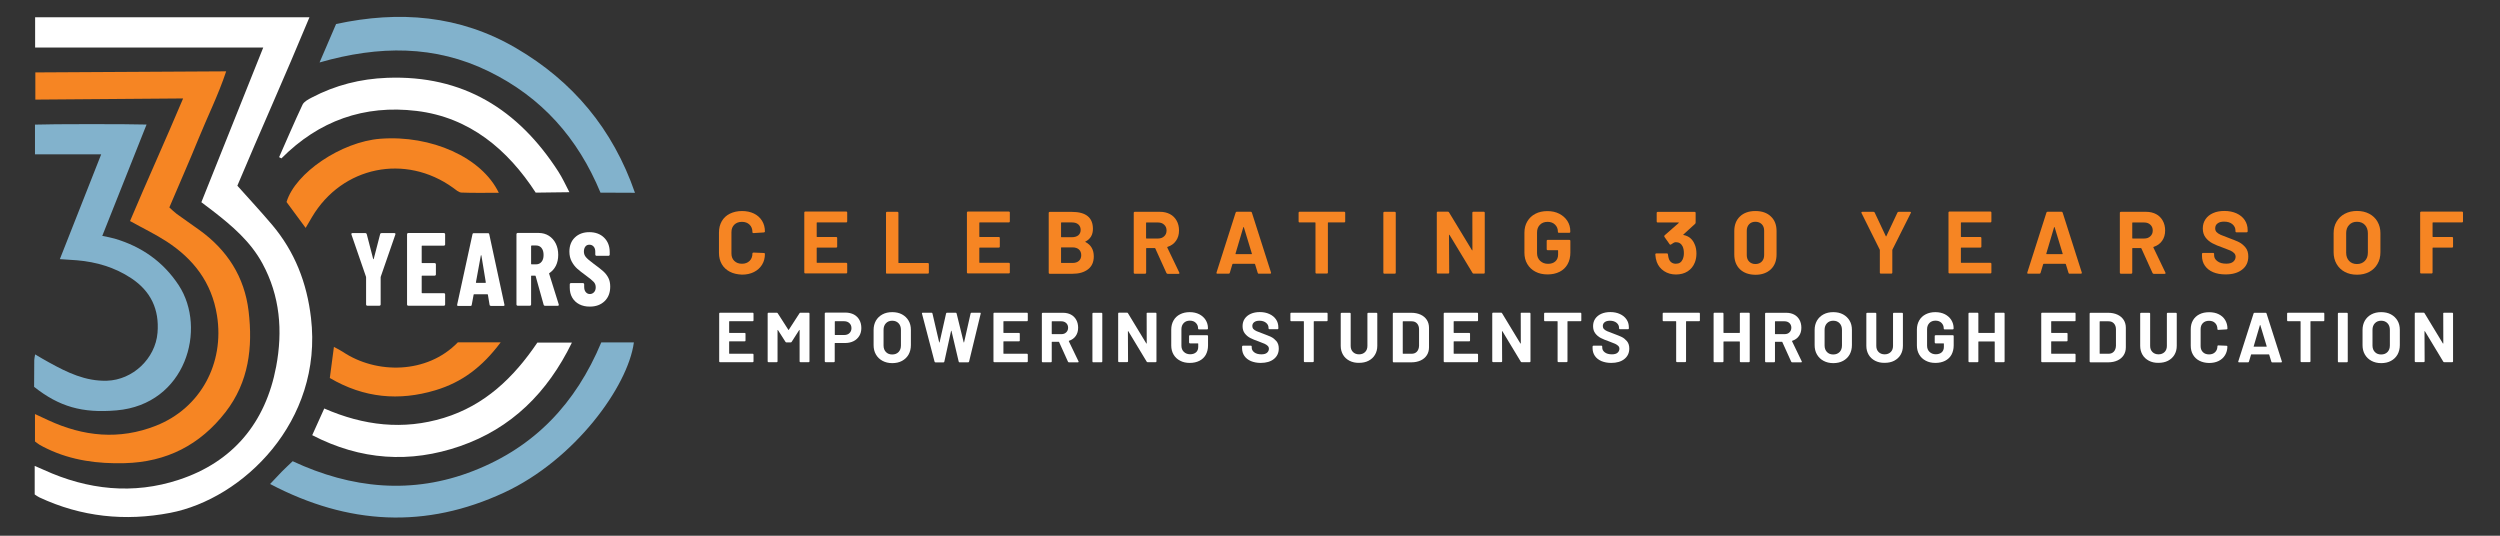 <?xml version="1.0" encoding="utf-8"?>
<!-- Generator: Adobe Illustrator 25.2.0, SVG Export Plug-In . SVG Version: 6.00 Build 0)  -->
<svg version="1.1" id="Layer_1" xmlns="http://www.w3.org/2000/svg" xmlns:xlink="http://www.w3.org/1999/xlink" x="0px" y="0px"
	 viewBox="0 0 346.64 74.28" style="enable-background:new 0 0 346.64 74.28;" xml:space="preserve">
<rect x="0" y="0" width="346.64" height="74.28" fill="#333333" stroke="none"/>
<style type="text/css">
	.st0{fill:#F68523;}
	.st1{fill:#FFFFFF;}
	.st2{fill:#82B2CC;}
</style>
<g>
	<g>
		<path class="st0" d="M101.2,37.68c-0.48-0.25-0.86-0.6-1.12-1.05c-0.26-0.45-0.39-0.97-0.39-1.56v-2.84
			c0-0.59,0.13-1.11,0.39-1.56c0.26-0.45,0.63-0.8,1.12-1.04s1.04-0.37,1.68-0.37c0.63,0,1.19,0.12,1.66,0.35
			c0.48,0.23,0.85,0.57,1.12,1c0.27,0.43,0.4,0.93,0.4,1.49c0,0.07-0.05,0.12-0.15,0.13l-1.44,0.09h-0.02
			c-0.08,0-0.12-0.04-0.12-0.13c0-0.43-0.13-0.78-0.4-1.04c-0.27-0.26-0.62-0.39-1.05-0.39c-0.44,0-0.8,0.13-1.06,0.39
			c-0.27,0.26-0.4,0.61-0.4,1.04v2.96c0,0.43,0.13,0.77,0.4,1.03c0.27,0.26,0.62,0.39,1.06,0.39c0.43,0,0.78-0.13,1.05-0.39
			c0.27-0.26,0.4-0.61,0.4-1.03c0-0.09,0.05-0.13,0.15-0.13l1.44,0.06c0.04,0,0.08,0.01,0.1,0.04c0.03,0.03,0.04,0.05,0.04,0.09
			c0,0.57-0.13,1.06-0.4,1.5c-0.27,0.43-0.64,0.77-1.12,1.01c-0.48,0.24-1.03,0.36-1.66,0.36C102.24,38.05,101.68,37.93,101.2,37.68
			z"/>
		<path class="st0" d="M117.43,30.8c-0.03,0.03-0.06,0.04-0.1,0.04h-4.03c-0.04,0-0.06,0.02-0.06,0.06v1.9
			c0,0.04,0.02,0.06,0.06,0.06h2.64c0.04,0,0.08,0.01,0.1,0.04c0.03,0.03,0.04,0.06,0.04,0.1v1.19c0,0.04-0.01,0.08-0.04,0.1
			c-0.03,0.03-0.06,0.04-0.1,0.04h-2.64c-0.04,0-0.06,0.02-0.06,0.06v1.99c0,0.04,0.02,0.06,0.06,0.06h4.03
			c0.04,0,0.08,0.01,0.1,0.04c0.03,0.03,0.04,0.06,0.04,0.1v1.19c0,0.04-0.01,0.08-0.04,0.1c-0.03,0.03-0.06,0.04-0.1,0.04h-5.67
			c-0.04,0-0.08-0.01-0.1-0.04c-0.03-0.03-0.04-0.06-0.04-0.1v-8.3c0-0.04,0.01-0.08,0.04-0.1c0.03-0.03,0.06-0.04,0.1-0.04h5.67
			c0.04,0,0.08,0.01,0.1,0.04c0.03,0.03,0.04,0.06,0.04,0.1v1.19C117.47,30.74,117.46,30.77,117.43,30.8z"/>
		<path class="st0" d="M122.89,37.91c-0.03-0.03-0.04-0.06-0.04-0.1v-8.3c0-0.04,0.01-0.08,0.04-0.1c0.03-0.03,0.06-0.04,0.1-0.04
			h1.44c0.04,0,0.08,0.01,0.1,0.04c0.03,0.03,0.04,0.06,0.04,0.1v6.9c0,0.04,0.02,0.06,0.06,0.06h4.02c0.04,0,0.08,0.01,0.1,0.04
			c0.03,0.03,0.04,0.06,0.04,0.1v1.19c0,0.04-0.01,0.08-0.04,0.1c-0.03,0.03-0.06,0.04-0.1,0.04H123
			C122.96,37.96,122.92,37.94,122.89,37.91z"/>
		<path class="st0" d="M139.98,30.8c-0.03,0.03-0.06,0.04-0.1,0.04h-4.03c-0.04,0-0.06,0.02-0.06,0.06v1.9
			c0,0.04,0.02,0.06,0.06,0.06h2.64c0.04,0,0.08,0.01,0.1,0.04c0.03,0.03,0.04,0.06,0.04,0.1v1.19c0,0.04-0.01,0.08-0.04,0.1
			c-0.03,0.03-0.06,0.04-0.1,0.04h-2.64c-0.04,0-0.06,0.02-0.06,0.06v1.99c0,0.04,0.02,0.06,0.06,0.06h4.03
			c0.04,0,0.08,0.01,0.1,0.04c0.03,0.03,0.04,0.06,0.04,0.1v1.19c0,0.04-0.01,0.08-0.04,0.1c-0.03,0.03-0.06,0.04-0.1,0.04h-5.67
			c-0.04,0-0.08-0.01-0.1-0.04c-0.03-0.03-0.04-0.06-0.04-0.1v-8.3c0-0.04,0.01-0.08,0.04-0.1c0.03-0.03,0.06-0.04,0.1-0.04h5.67
			c0.04,0,0.08,0.01,0.1,0.04c0.03,0.03,0.04,0.06,0.04,0.1v1.19C140.02,30.74,140.01,30.77,139.98,30.8z"/>
		<path class="st0" d="M150.49,33.55c0.78,0.4,1.17,1.07,1.17,2c0,0.79-0.27,1.39-0.81,1.8c-0.54,0.41-1.25,0.61-2.12,0.61h-3.18
			c-0.04,0-0.08-0.01-0.1-0.04c-0.03-0.03-0.04-0.06-0.04-0.1v-8.3c0-0.04,0.01-0.08,0.04-0.1c0.03-0.03,0.06-0.04,0.1-0.04h3.08
			c1.94,0,2.91,0.79,2.91,2.36c0,0.82-0.35,1.4-1.04,1.76C150.44,33.5,150.44,33.52,150.49,33.55z M147.12,30.91v1.92
			c0,0.04,0.02,0.06,0.06,0.06h1.44c0.38,0,0.68-0.09,0.9-0.27c0.21-0.18,0.32-0.43,0.32-0.74c0-0.32-0.11-0.57-0.32-0.76
			s-0.51-0.28-0.9-0.28h-1.44C147.14,30.84,147.12,30.86,147.12,30.91z M149.6,36.17c0.21-0.19,0.32-0.46,0.32-0.79
			s-0.11-0.6-0.32-0.79s-0.51-0.29-0.9-0.29h-1.52c-0.04,0-0.06,0.02-0.06,0.06v2.04c0,0.04,0.02,0.06,0.06,0.06h1.54
			C149.09,36.46,149.39,36.36,149.6,36.17z"/>
		<path class="st0" d="M161.73,37.85l-1.54-3.4c-0.02-0.03-0.04-0.05-0.07-0.05h-1.14c-0.04,0-0.06,0.02-0.06,0.06v3.35
			c0,0.04-0.01,0.08-0.04,0.1c-0.03,0.03-0.06,0.04-0.1,0.04h-1.44c-0.04,0-0.08-0.01-0.1-0.04c-0.03-0.03-0.04-0.06-0.04-0.1v-8.3
			c0-0.04,0.01-0.08,0.04-0.1c0.03-0.03,0.06-0.04,0.1-0.04h3.51c0.52,0,0.98,0.11,1.38,0.32s0.7,0.52,0.92,0.91
			s0.33,0.85,0.33,1.36c0,0.56-0.14,1.03-0.42,1.43c-0.28,0.4-0.67,0.68-1.17,0.84c-0.04,0.02-0.05,0.04-0.04,0.09l1.67,3.48
			c0.02,0.03,0.02,0.06,0.02,0.07c0,0.07-0.04,0.1-0.13,0.1h-1.51C161.82,37.96,161.76,37.92,161.73,37.85z M158.91,30.91v2.1
			c0,0.04,0.02,0.06,0.06,0.06h1.61c0.34,0,0.62-0.1,0.84-0.31c0.22-0.2,0.33-0.47,0.33-0.8c0-0.33-0.11-0.6-0.33-0.8
			c-0.22-0.21-0.5-0.31-0.84-0.31h-1.61C158.93,30.84,158.91,30.86,158.91,30.91z"/>
		<path class="st0" d="M174.39,37.83l-0.37-1.2c-0.02-0.03-0.04-0.05-0.06-0.05h-3.02c-0.02,0-0.04,0.02-0.06,0.05l-0.36,1.2
			c-0.02,0.08-0.08,0.12-0.16,0.12h-1.56c-0.05,0-0.09-0.01-0.11-0.04c-0.02-0.03-0.03-0.07-0.01-0.13l2.65-8.3
			c0.02-0.08,0.08-0.12,0.16-0.12h1.93c0.08,0,0.13,0.04,0.16,0.12l2.65,8.3c0.01,0.02,0.01,0.04,0.01,0.06
			c0,0.07-0.05,0.11-0.14,0.11h-1.56C174.47,37.96,174.41,37.91,174.39,37.83z M171.37,35.24h2.16c0.05,0,0.07-0.02,0.05-0.07
			l-1.11-3.65c-0.01-0.03-0.02-0.05-0.04-0.04c-0.02,0-0.03,0.02-0.04,0.04l-1.08,3.65C171.31,35.22,171.32,35.24,171.37,35.24z"/>
		<path class="st0" d="M186.48,29.4c0.03,0.03,0.04,0.06,0.04,0.1v1.2c0,0.04-0.01,0.08-0.04,0.1c-0.03,0.03-0.06,0.04-0.1,0.04
			h-2.2c-0.04,0-0.06,0.02-0.06,0.06v6.89c0,0.04-0.01,0.08-0.04,0.1c-0.03,0.03-0.06,0.04-0.1,0.04h-1.44
			c-0.04,0-0.08-0.01-0.1-0.04c-0.03-0.03-0.04-0.06-0.04-0.1v-6.89c0-0.04-0.02-0.06-0.06-0.06h-2.14c-0.04,0-0.08-0.01-0.1-0.04
			c-0.03-0.03-0.04-0.06-0.04-0.1v-1.2c0-0.04,0.01-0.08,0.04-0.1c0.03-0.03,0.06-0.04,0.1-0.04h6.19
			C186.42,29.36,186.45,29.37,186.48,29.4z"/>
		<path class="st0" d="M191.85,37.91c-0.03-0.03-0.04-0.06-0.04-0.1v-8.3c0-0.04,0.01-0.08,0.04-0.1c0.03-0.03,0.06-0.04,0.1-0.04
			h1.44c0.04,0,0.08,0.01,0.1,0.04c0.03,0.03,0.04,0.06,0.04,0.1v8.3c0,0.04-0.01,0.08-0.04,0.1c-0.03,0.03-0.06,0.04-0.1,0.04
			h-1.44C191.91,37.96,191.88,37.94,191.85,37.91z"/>
		<path class="st0" d="M204.19,29.4c0.03-0.03,0.06-0.04,0.1-0.04h1.44c0.04,0,0.08,0.01,0.1,0.04c0.03,0.03,0.04,0.06,0.04,0.1v8.3
			c0,0.04-0.01,0.08-0.04,0.1c-0.03,0.03-0.06,0.04-0.1,0.04h-1.39c-0.08,0-0.14-0.03-0.17-0.1l-3.18-5.26
			c-0.02-0.03-0.03-0.04-0.05-0.03c-0.02,0-0.03,0.02-0.03,0.06l0.03,5.18c0,0.04-0.01,0.08-0.04,0.1c-0.03,0.03-0.06,0.04-0.1,0.04
			h-1.44c-0.04,0-0.08-0.01-0.1-0.04c-0.03-0.03-0.04-0.06-0.04-0.1v-8.3c0-0.04,0.01-0.08,0.04-0.1c0.03-0.03,0.06-0.04,0.1-0.04
			h1.39c0.08,0,0.14,0.03,0.17,0.1l3.17,5.23c0.02,0.02,0.03,0.04,0.05,0.03c0.02,0,0.02-0.02,0.02-0.05l-0.01-5.16
			C204.15,29.46,204.16,29.43,204.19,29.4z"/>
		<path class="st0" d="M212.89,37.67c-0.48-0.25-0.86-0.61-1.12-1.06c-0.27-0.45-0.4-0.98-0.4-1.58v-2.75c0-0.6,0.13-1.13,0.4-1.58
			c0.27-0.46,0.64-0.81,1.12-1.06c0.48-0.25,1.04-0.37,1.67-0.37c0.62,0,1.17,0.12,1.65,0.37c0.48,0.25,0.85,0.58,1.12,1
			c0.27,0.42,0.4,0.89,0.4,1.41v0.09c0,0.04-0.01,0.08-0.04,0.1c-0.03,0.03-0.06,0.04-0.1,0.04h-1.44c-0.04,0-0.08-0.01-0.1-0.04
			c-0.03-0.03-0.04-0.06-0.04-0.1v-0.04c0-0.38-0.13-0.69-0.39-0.95s-0.61-0.39-1.04-0.39c-0.44,0-0.8,0.14-1.06,0.41
			c-0.27,0.27-0.4,0.63-0.4,1.07v2.85c0,0.44,0.14,0.8,0.43,1.08c0.29,0.27,0.65,0.41,1.09,0.41c0.43,0,0.77-0.11,1.02-0.34
			c0.25-0.22,0.38-0.54,0.38-0.94v-0.55c0-0.04-0.02-0.06-0.06-0.06h-1.38c-0.04,0-0.08-0.01-0.1-0.04
			c-0.03-0.03-0.04-0.06-0.04-0.1V33.4c0-0.04,0.01-0.08,0.04-0.1c0.03-0.03,0.06-0.04,0.1-0.04h3c0.04,0,0.08,0.01,0.1,0.04
			c0.03,0.03,0.04,0.06,0.04,0.1v1.62c0,0.62-0.13,1.16-0.39,1.62c-0.26,0.46-0.63,0.81-1.11,1.05c-0.48,0.24-1.03,0.36-1.66,0.36
			S213.37,37.93,212.89,37.67z"/>
		<path class="st0" d="M235.22,35.16c0,0.44-0.07,0.85-0.22,1.23c-0.2,0.52-0.53,0.93-0.99,1.23s-1.01,0.44-1.64,0.44
			c-0.62,0-1.17-0.16-1.64-0.47s-0.81-0.73-1.01-1.27c-0.11-0.32-0.18-0.66-0.2-1.03c0-0.1,0.05-0.15,0.15-0.15h1.45
			c0.1,0,0.15,0.05,0.15,0.15c0.03,0.27,0.08,0.47,0.13,0.6c0.07,0.21,0.19,0.38,0.36,0.5c0.17,0.12,0.37,0.18,0.6,0.18
			c0.46,0,0.77-0.2,0.95-0.6c0.11-0.25,0.17-0.53,0.17-0.86c0-0.38-0.06-0.7-0.18-0.95c-0.19-0.38-0.5-0.58-0.95-0.58
			c-0.09,0-0.18,0.03-0.28,0.08c-0.1,0.05-0.22,0.13-0.36,0.23c-0.03,0.02-0.07,0.04-0.1,0.04c-0.05,0-0.09-0.02-0.11-0.07
			l-0.72-1.02c-0.02-0.03-0.02-0.05-0.02-0.09c0-0.05,0.02-0.09,0.05-0.12l1.95-1.71c0.02-0.02,0.02-0.03,0.02-0.05
			c0-0.02-0.02-0.02-0.04-0.02h-2.89c-0.04,0-0.08-0.01-0.1-0.04c-0.03-0.03-0.04-0.06-0.04-0.1v-1.19c0-0.04,0.01-0.08,0.04-0.1
			c0.03-0.03,0.06-0.04,0.1-0.04h5.12c0.04,0,0.08,0.01,0.1,0.04c0.03,0.03,0.04,0.06,0.04,0.1v1.35c0,0.07-0.03,0.13-0.09,0.18
			l-1.61,1.47c-0.02,0.02-0.02,0.03-0.02,0.05s0.02,0.02,0.06,0.02c0.71,0.14,1.22,0.56,1.52,1.27
			C235.14,34.23,235.22,34.66,235.22,35.16z"/>
		<path class="st0" d="M241.26,37.34c-0.52-0.5-0.79-1.19-0.79-2.06v-3.24c0-0.85,0.26-1.53,0.79-2.03c0.52-0.5,1.24-0.75,2.14-0.75
			c0.9,0,1.62,0.25,2.14,0.75c0.53,0.5,0.79,1.17,0.79,2.03v3.24c0,0.87-0.26,1.55-0.79,2.06c-0.53,0.5-1.24,0.76-2.14,0.76
			C242.5,38.09,241.79,37.84,241.26,37.34z M244.28,36.27c0.22-0.23,0.33-0.53,0.33-0.9v-3.38c0-0.38-0.11-0.68-0.33-0.9
			c-0.22-0.22-0.51-0.34-0.88-0.34c-0.36,0-0.65,0.11-0.87,0.34c-0.22,0.23-0.33,0.53-0.33,0.9v3.38c0,0.38,0.11,0.68,0.33,0.9
			s0.51,0.34,0.87,0.34C243.77,36.61,244.06,36.49,244.28,36.27z"/>
		<path class="st0" d="M260.69,37.9c-0.03-0.03-0.04-0.06-0.04-0.1v-3.11c0-0.03,0-0.06-0.01-0.07l-2.53-5.08
			c-0.02-0.03-0.02-0.06-0.02-0.07c0-0.07,0.04-0.1,0.13-0.1h1.55c0.08,0,0.14,0.04,0.17,0.11l1.54,3.27c0.02,0.05,0.05,0.05,0.07,0
			l1.54-3.27c0.03-0.07,0.09-0.11,0.17-0.11h1.57c0.06,0,0.1,0.01,0.12,0.04c0.02,0.03,0.02,0.07-0.01,0.13l-2.55,5.08
			c-0.01,0.02-0.01,0.04-0.01,0.07v3.11c0,0.04-0.01,0.08-0.04,0.1c-0.03,0.03-0.06,0.04-0.1,0.04h-1.42
			C260.75,37.94,260.72,37.93,260.69,37.9z"/>
		<path class="st0" d="M276.08,30.8c-0.03,0.03-0.06,0.04-0.1,0.04h-4.03c-0.04,0-0.06,0.02-0.06,0.06v1.9
			c0,0.04,0.02,0.06,0.06,0.06h2.64c0.04,0,0.08,0.01,0.1,0.04c0.03,0.03,0.04,0.06,0.04,0.1v1.19c0,0.04-0.01,0.08-0.04,0.1
			c-0.03,0.03-0.06,0.04-0.1,0.04h-2.64c-0.04,0-0.06,0.02-0.06,0.06v1.99c0,0.04,0.02,0.06,0.06,0.06h4.03
			c0.04,0,0.08,0.01,0.1,0.04c0.03,0.03,0.04,0.06,0.04,0.1v1.19c0,0.04-0.01,0.08-0.04,0.1c-0.03,0.03-0.06,0.04-0.1,0.04h-5.67
			c-0.04,0-0.08-0.01-0.1-0.04c-0.03-0.03-0.04-0.06-0.04-0.1v-8.3c0-0.04,0.01-0.08,0.04-0.1c0.03-0.03,0.06-0.04,0.1-0.04h5.67
			c0.04,0,0.08,0.01,0.1,0.04c0.03,0.03,0.04,0.06,0.04,0.1v1.19C276.12,30.74,276.11,30.77,276.08,30.8z"/>
		<path class="st0" d="M286.81,37.83l-0.37-1.2c-0.02-0.03-0.04-0.05-0.06-0.05h-3.02c-0.02,0-0.04,0.02-0.06,0.05l-0.36,1.2
			c-0.02,0.08-0.08,0.12-0.16,0.12h-1.56c-0.05,0-0.09-0.01-0.11-0.04c-0.02-0.03-0.03-0.07-0.01-0.13l2.65-8.3
			c0.02-0.08,0.08-0.12,0.16-0.12h1.93c0.08,0,0.13,0.04,0.16,0.12l2.65,8.3c0.01,0.02,0.01,0.04,0.01,0.06
			c0,0.07-0.05,0.11-0.14,0.11h-1.56C286.88,37.96,286.83,37.91,286.81,37.83z M283.79,35.24h2.16c0.05,0,0.07-0.02,0.05-0.07
			l-1.11-3.65c-0.01-0.03-0.02-0.05-0.04-0.04c-0.02,0-0.03,0.02-0.04,0.04l-1.08,3.65C283.73,35.22,283.74,35.24,283.79,35.24z"/>
		<path class="st0" d="M298.46,37.85l-1.54-3.4c-0.02-0.03-0.04-0.05-0.07-0.05h-1.14c-0.04,0-0.06,0.02-0.06,0.06v3.35
			c0,0.04-0.01,0.08-0.04,0.1c-0.03,0.03-0.06,0.04-0.1,0.04h-1.44c-0.04,0-0.08-0.01-0.1-0.04c-0.03-0.03-0.04-0.06-0.04-0.1v-8.3
			c0-0.04,0.01-0.08,0.04-0.1c0.03-0.03,0.06-0.04,0.1-0.04h3.51c0.52,0,0.98,0.11,1.38,0.32s0.7,0.52,0.92,0.91
			s0.33,0.85,0.33,1.36c0,0.56-0.14,1.03-0.42,1.43c-0.28,0.4-0.67,0.68-1.17,0.84c-0.04,0.02-0.05,0.04-0.04,0.09l1.67,3.48
			c0.02,0.03,0.02,0.06,0.02,0.07c0,0.07-0.04,0.1-0.13,0.1h-1.51C298.55,37.96,298.49,37.92,298.46,37.85z M295.65,30.91v2.1
			c0,0.04,0.02,0.06,0.06,0.06h1.61c0.34,0,0.62-0.1,0.84-0.31c0.22-0.2,0.33-0.47,0.33-0.8c0-0.33-0.11-0.6-0.33-0.8
			c-0.22-0.21-0.5-0.31-0.84-0.31h-1.61C295.67,30.84,295.65,30.86,295.65,30.91z"/>
		<path class="st0" d="M306.86,37.74c-0.49-0.21-0.87-0.51-1.14-0.9c-0.27-0.39-0.4-0.84-0.4-1.36v-0.27c0-0.04,0.01-0.08,0.04-0.1
			c0.03-0.03,0.06-0.04,0.1-0.04h1.4c0.04,0,0.08,0.01,0.1,0.04c0.03,0.03,0.04,0.06,0.04,0.1v0.18c0,0.33,0.15,0.6,0.46,0.83
			c0.3,0.23,0.71,0.34,1.23,0.34c0.43,0,0.76-0.09,0.97-0.28s0.32-0.41,0.32-0.68c0-0.2-0.07-0.36-0.2-0.5
			c-0.13-0.14-0.31-0.25-0.53-0.36c-0.23-0.1-0.58-0.24-1.08-0.42c-0.55-0.19-1.01-0.38-1.39-0.58s-0.7-0.46-0.96-0.8
			s-0.39-0.76-0.39-1.26c0-0.49,0.13-0.92,0.38-1.29c0.25-0.37,0.61-0.65,1.06-0.85c0.45-0.2,0.97-0.29,1.56-0.29
			c0.62,0,1.18,0.11,1.67,0.33c0.49,0.22,0.87,0.53,1.14,0.93s0.41,0.86,0.41,1.38v0.18c0,0.04-0.01,0.08-0.04,0.1
			c-0.03,0.03-0.06,0.04-0.1,0.04h-1.41c-0.04,0-0.08-0.01-0.1-0.04c-0.03-0.03-0.04-0.06-0.04-0.1v-0.1c0-0.34-0.14-0.64-0.42-0.88
			c-0.28-0.24-0.67-0.36-1.16-0.36c-0.38,0-0.69,0.08-0.9,0.25c-0.22,0.16-0.33,0.39-0.33,0.68c0,0.2,0.06,0.38,0.19,0.52
			c0.13,0.14,0.32,0.26,0.57,0.38c0.25,0.11,0.64,0.26,1.16,0.45c0.58,0.21,1.04,0.4,1.37,0.56c0.33,0.16,0.63,0.41,0.9,0.73
			c0.27,0.32,0.4,0.74,0.4,1.26c0,0.77-0.28,1.38-0.85,1.82c-0.57,0.45-1.33,0.67-2.3,0.67C307.93,38.05,307.36,37.95,306.86,37.74z
			"/>
		<path class="st0" d="M325.12,37.7c-0.49-0.26-0.87-0.63-1.14-1.1c-0.27-0.47-0.41-1.01-0.41-1.63v-2.63
			c0-0.61,0.13-1.14,0.41-1.61s0.65-0.83,1.14-1.09c0.49-0.26,1.05-0.39,1.69-0.39c0.65,0,1.21,0.13,1.7,0.39s0.87,0.62,1.14,1.09
			c0.27,0.47,0.41,1,0.41,1.61v2.63c0,0.61-0.13,1.16-0.41,1.63c-0.27,0.47-0.65,0.84-1.14,1.1c-0.49,0.26-1.05,0.39-1.7,0.39
			C326.17,38.09,325.61,37.96,325.12,37.7z M327.9,36.18c0.28-0.29,0.42-0.67,0.42-1.14v-2.7c0-0.47-0.14-0.86-0.41-1.15
			c-0.27-0.29-0.64-0.44-1.1-0.44c-0.45,0-0.81,0.14-1.09,0.44s-0.41,0.67-0.41,1.15v2.7c0,0.47,0.14,0.86,0.41,1.14
			c0.27,0.29,0.64,0.43,1.09,0.43S327.62,36.46,327.9,36.18z"/>
		<path class="st0" d="M341.47,30.8c-0.03,0.03-0.06,0.04-0.1,0.04h-4.02c-0.04,0-0.06,0.02-0.06,0.06v1.9
			c0,0.04,0.02,0.06,0.06,0.06h2.64c0.04,0,0.08,0.01,0.1,0.04c0.03,0.03,0.04,0.06,0.04,0.1v1.19c0,0.04-0.01,0.08-0.04,0.1
			c-0.03,0.03-0.06,0.04-0.1,0.04h-2.64c-0.04,0-0.06,0.02-0.06,0.06v3.39c0,0.04-0.01,0.08-0.04,0.1c-0.03,0.03-0.06,0.04-0.1,0.04
			h-1.44c-0.04,0-0.08-0.01-0.1-0.04c-0.03-0.03-0.04-0.06-0.04-0.1v-8.3c0-0.04,0.01-0.08,0.04-0.1c0.03-0.03,0.06-0.04,0.1-0.04
			h5.66c0.04,0,0.08,0.01,0.1,0.04c0.03,0.03,0.04,0.06,0.04,0.1v1.19C341.51,30.74,341.5,30.77,341.47,30.8z"/>
	</g>
	<g>
		<path class="st1" d="M104.45,44.51c-0.02,0.02-0.05,0.03-0.08,0.03h-3.22c-0.03,0-0.05,0.02-0.05,0.05v1.52
			c0,0.03,0.02,0.05,0.05,0.05h2.11c0.03,0,0.06,0.01,0.08,0.03c0.02,0.02,0.03,0.05,0.03,0.08v0.95c0,0.03-0.01,0.06-0.03,0.08
			c-0.02,0.02-0.05,0.03-0.08,0.03h-2.11c-0.03,0-0.05,0.02-0.05,0.05V49c0,0.03,0.02,0.05,0.05,0.05h3.22
			c0.03,0,0.06,0.01,0.08,0.03c0.02,0.02,0.03,0.05,0.03,0.08v0.95c0,0.03-0.01,0.06-0.03,0.08c-0.02,0.02-0.05,0.03-0.08,0.03
			h-4.54c-0.03,0-0.06-0.01-0.08-0.03c-0.02-0.02-0.03-0.05-0.03-0.08v-6.64c0-0.03,0.01-0.06,0.03-0.08
			c0.02-0.02,0.05-0.03,0.08-0.03h4.54c0.03,0,0.06,0.01,0.08,0.03c0.02,0.02,0.03,0.05,0.03,0.08v0.95
			C104.48,44.46,104.47,44.49,104.45,44.51z"/>
		<path class="st1" d="M110.98,43.36h1.15c0.03,0,0.06,0.01,0.08,0.03c0.02,0.02,0.03,0.05,0.03,0.08v6.64
			c0,0.03-0.01,0.06-0.03,0.08c-0.02,0.02-0.05,0.03-0.08,0.03h-1.15c-0.03,0-0.06-0.01-0.08-0.03c-0.02-0.02-0.03-0.05-0.03-0.08
			v-4.33c0-0.03-0.01-0.04-0.02-0.04c-0.01,0-0.03,0.01-0.04,0.03l-1.04,1.63c-0.03,0.05-0.08,0.08-0.14,0.08h-0.58
			c-0.06,0-0.1-0.03-0.14-0.08l-1.04-1.63c-0.01-0.02-0.03-0.03-0.04-0.02c-0.01,0-0.02,0.02-0.02,0.04v4.32
			c0,0.03-0.01,0.06-0.03,0.08c-0.02,0.02-0.05,0.03-0.08,0.03h-1.15c-0.03,0-0.06-0.01-0.08-0.03c-0.02-0.02-0.03-0.05-0.03-0.08
			v-6.64c0-0.03,0.01-0.06,0.03-0.08c0.02-0.02,0.05-0.03,0.08-0.03h1.15c0.06,0,0.1,0.03,0.14,0.08l1.47,2.29
			c0.02,0.04,0.04,0.04,0.06,0l1.48-2.29C110.87,43.39,110.92,43.36,110.98,43.36z"/>
		<path class="st1" d="M118.4,43.61c0.33,0.18,0.58,0.43,0.76,0.75c0.18,0.32,0.27,0.7,0.27,1.12c0,0.41-0.09,0.78-0.28,1.09
			c-0.19,0.31-0.45,0.56-0.79,0.73c-0.34,0.17-0.73,0.26-1.17,0.26h-1.4c-0.03,0-0.05,0.02-0.05,0.05v2.5
			c0,0.03-0.01,0.06-0.03,0.08c-0.02,0.02-0.05,0.03-0.08,0.03h-1.15c-0.03,0-0.06-0.01-0.08-0.03c-0.02-0.02-0.04-0.05-0.04-0.08
			v-6.65c0-0.03,0.01-0.06,0.04-0.08c0.02-0.02,0.05-0.04,0.08-0.04h2.77C117.69,43.35,118.07,43.44,118.4,43.61z M117.78,46.19
			c0.18-0.17,0.28-0.4,0.28-0.68c0-0.29-0.09-0.52-0.28-0.7s-0.43-0.27-0.73-0.27h-1.25c-0.03,0-0.05,0.02-0.05,0.05v1.81
			c0,0.03,0.02,0.05,0.05,0.05h1.25C117.35,46.45,117.6,46.37,117.78,46.19z"/>
		<path class="st1" d="M122.36,50.03c-0.39-0.21-0.69-0.5-0.91-0.88c-0.22-0.38-0.32-0.81-0.32-1.3v-2.1c0-0.49,0.11-0.91,0.32-1.29
			c0.22-0.37,0.52-0.66,0.91-0.87c0.39-0.21,0.84-0.31,1.35-0.31c0.52,0,0.97,0.1,1.36,0.31s0.69,0.5,0.91,0.87
			c0.22,0.37,0.32,0.8,0.32,1.29v2.1c0,0.49-0.11,0.93-0.32,1.31c-0.22,0.38-0.52,0.67-0.91,0.88c-0.39,0.21-0.84,0.31-1.36,0.31
			C123.2,50.35,122.75,50.24,122.36,50.03z M124.59,48.81c0.22-0.23,0.33-0.53,0.33-0.91v-2.16c0-0.38-0.11-0.69-0.33-0.92
			c-0.22-0.23-0.51-0.35-0.88-0.35c-0.36,0-0.65,0.12-0.87,0.35c-0.22,0.23-0.33,0.54-0.33,0.92v2.16c0,0.38,0.11,0.68,0.33,0.91
			c0.22,0.23,0.51,0.34,0.87,0.34S124.37,49.04,124.59,48.81z"/>
		<path class="st1" d="M129.58,50.14l-1.74-6.65l-0.01-0.04c0-0.06,0.04-0.09,0.11-0.09h1.22c0.07,0,0.11,0.03,0.13,0.1l0.93,4
			c0.01,0.03,0.02,0.04,0.03,0.04c0.01,0,0.02-0.01,0.03-0.04l0.9-3.99c0.02-0.07,0.06-0.11,0.13-0.11h1.19
			c0.07,0,0.12,0.03,0.14,0.1l0.98,4c0.01,0.02,0.02,0.03,0.03,0.03c0.01,0,0.02-0.01,0.03-0.03l0.9-3.99
			c0.02-0.07,0.06-0.11,0.13-0.11h1.16c0.09,0,0.13,0.04,0.11,0.13l-1.61,6.65c-0.02,0.07-0.07,0.1-0.14,0.1h-1.17
			c-0.07,0-0.11-0.03-0.13-0.1l-1-4.25c-0.01-0.03-0.02-0.04-0.03-0.04s-0.02,0.01-0.03,0.04l-0.93,4.25
			c-0.01,0.07-0.06,0.11-0.13,0.11h-1.09C129.65,50.24,129.6,50.21,129.58,50.14z"/>
		<path class="st1" d="M142.48,44.51c-0.02,0.02-0.05,0.03-0.08,0.03h-3.22c-0.03,0-0.05,0.02-0.05,0.05v1.52
			c0,0.03,0.02,0.05,0.05,0.05h2.11c0.03,0,0.06,0.01,0.08,0.03c0.02,0.02,0.03,0.05,0.03,0.08v0.95c0,0.03-0.01,0.06-0.03,0.08
			c-0.02,0.02-0.05,0.03-0.08,0.03h-2.11c-0.03,0-0.05,0.02-0.05,0.05V49c0,0.03,0.02,0.05,0.05,0.05h3.22
			c0.03,0,0.06,0.01,0.08,0.03c0.02,0.02,0.03,0.05,0.03,0.08v0.95c0,0.03-0.01,0.06-0.03,0.08c-0.02,0.02-0.05,0.03-0.08,0.03
			h-4.54c-0.03,0-0.06-0.01-0.08-0.03c-0.02-0.02-0.03-0.05-0.03-0.08v-6.64c0-0.03,0.01-0.06,0.03-0.08
			c0.02-0.02,0.05-0.03,0.08-0.03h4.54c0.03,0,0.06,0.01,0.08,0.03c0.02,0.02,0.03,0.05,0.03,0.08v0.95
			C142.51,44.46,142.5,44.49,142.48,44.51z"/>
		<path class="st1" d="M148.08,50.15l-1.23-2.72c-0.01-0.03-0.03-0.04-0.06-0.04h-0.91c-0.03,0-0.05,0.02-0.05,0.05v2.68
			c0,0.03-0.01,0.06-0.03,0.08c-0.02,0.02-0.05,0.03-0.08,0.03h-1.15c-0.03,0-0.06-0.01-0.08-0.03c-0.02-0.02-0.03-0.05-0.03-0.08
			v-6.64c0-0.03,0.01-0.06,0.03-0.08c0.02-0.02,0.05-0.03,0.08-0.03h2.81c0.42,0,0.79,0.08,1.11,0.25c0.32,0.17,0.56,0.41,0.74,0.73
			c0.17,0.31,0.26,0.68,0.26,1.09c0,0.45-0.11,0.83-0.33,1.14c-0.22,0.32-0.53,0.54-0.93,0.67c-0.03,0.01-0.04,0.04-0.03,0.07
			l1.34,2.78c0.01,0.03,0.02,0.05,0.02,0.06c0,0.05-0.04,0.08-0.11,0.08h-1.21C148.15,50.24,148.11,50.21,148.08,50.15z
			 M145.83,44.6v1.68c0,0.03,0.02,0.05,0.05,0.05h1.29c0.28,0,0.5-0.08,0.67-0.25c0.17-0.16,0.26-0.38,0.26-0.64
			c0-0.26-0.09-0.48-0.26-0.64s-0.4-0.25-0.67-0.25h-1.29C145.85,44.55,145.83,44.56,145.83,44.6z"/>
		<path class="st1" d="M151.5,50.2c-0.02-0.02-0.03-0.05-0.03-0.08v-6.64c0-0.03,0.01-0.06,0.03-0.08c0.02-0.02,0.05-0.03,0.08-0.03
			h1.15c0.03,0,0.06,0.01,0.08,0.03c0.02,0.02,0.03,0.05,0.03,0.08v6.64c0,0.03-0.01,0.06-0.03,0.08c-0.02,0.02-0.05,0.03-0.08,0.03
			h-1.15C151.55,50.24,151.52,50.23,151.5,50.2z"/>
		<path class="st1" d="M159.01,43.39c0.02-0.02,0.05-0.03,0.08-0.03h1.15c0.03,0,0.06,0.01,0.08,0.03c0.02,0.02,0.03,0.05,0.03,0.08
			v6.64c0,0.03-0.01,0.06-0.03,0.08c-0.02,0.02-0.05,0.03-0.08,0.03h-1.11c-0.07,0-0.11-0.03-0.14-0.08l-2.54-4.21
			c-0.01-0.02-0.03-0.03-0.04-0.02c-0.01,0-0.02,0.02-0.02,0.04l0.02,4.15c0,0.03-0.01,0.06-0.03,0.08
			c-0.02,0.02-0.05,0.03-0.08,0.03h-1.15c-0.03,0-0.06-0.01-0.08-0.03c-0.02-0.02-0.03-0.05-0.03-0.08v-6.64
			c0-0.03,0.01-0.06,0.03-0.08c0.02-0.02,0.05-0.03,0.08-0.03h1.11c0.07,0,0.11,0.03,0.14,0.08l2.54,4.19
			c0.01,0.02,0.03,0.03,0.04,0.02c0.01,0,0.02-0.02,0.02-0.04l-0.01-4.13C158.98,43.44,158.99,43.42,159.01,43.39z"/>
		<path class="st1" d="M163.62,50.01c-0.39-0.2-0.69-0.49-0.9-0.85c-0.21-0.36-0.32-0.78-0.32-1.26v-2.2c0-0.48,0.11-0.9,0.32-1.27
			c0.21-0.37,0.51-0.65,0.9-0.85c0.39-0.2,0.83-0.3,1.34-0.3c0.5,0,0.94,0.1,1.32,0.29c0.38,0.2,0.68,0.46,0.89,0.8
			s0.32,0.71,0.32,1.12v0.07c0,0.03-0.01,0.06-0.03,0.08c-0.02,0.02-0.05,0.03-0.08,0.03h-1.15c-0.03,0-0.06-0.01-0.08-0.03
			c-0.02-0.02-0.03-0.05-0.03-0.08v-0.03c0-0.3-0.1-0.55-0.31-0.76c-0.21-0.21-0.49-0.31-0.83-0.31c-0.35,0-0.64,0.11-0.85,0.33
			c-0.21,0.22-0.32,0.51-0.32,0.86v2.28c0,0.35,0.11,0.64,0.34,0.86c0.23,0.22,0.52,0.33,0.87,0.33c0.34,0,0.61-0.09,0.82-0.27
			c0.2-0.18,0.3-0.43,0.3-0.75v-0.44c0-0.03-0.02-0.05-0.05-0.05h-1.1c-0.03,0-0.06-0.01-0.08-0.04c-0.02-0.02-0.04-0.05-0.04-0.08
			v-0.9c0-0.03,0.01-0.06,0.04-0.08c0.02-0.02,0.05-0.03,0.08-0.03h2.4c0.03,0,0.06,0.01,0.08,0.03c0.02,0.02,0.03,0.05,0.03,0.08
			v1.3c0,0.5-0.11,0.93-0.31,1.3c-0.21,0.37-0.51,0.65-0.89,0.84c-0.38,0.19-0.83,0.29-1.33,0.29
			C164.45,50.32,164,50.22,163.62,50.01z"/>
		<path class="st1" d="M173.45,50.07c-0.39-0.17-0.7-0.41-0.91-0.72c-0.21-0.31-0.32-0.67-0.32-1.08v-0.22
			c0-0.03,0.01-0.06,0.03-0.08c0.02-0.02,0.05-0.04,0.08-0.04h1.12c0.03,0,0.06,0.01,0.08,0.04c0.02,0.02,0.03,0.05,0.03,0.08v0.15
			c0,0.26,0.12,0.48,0.36,0.66c0.24,0.18,0.57,0.27,0.98,0.27c0.35,0,0.61-0.07,0.78-0.22s0.26-0.33,0.26-0.55
			c0-0.16-0.05-0.29-0.16-0.4c-0.11-0.11-0.25-0.2-0.43-0.29c-0.18-0.08-0.47-0.2-0.86-0.34c-0.44-0.15-0.81-0.3-1.12-0.46
			s-0.56-0.37-0.77-0.64c-0.21-0.27-0.31-0.61-0.31-1.01c0-0.39,0.1-0.74,0.3-1.03s0.48-0.52,0.84-0.68s0.78-0.24,1.25-0.24
			c0.5,0,0.94,0.09,1.33,0.27s0.69,0.42,0.91,0.74c0.22,0.32,0.33,0.69,0.33,1.11v0.15c0,0.03-0.01,0.06-0.03,0.08
			c-0.02,0.02-0.05,0.03-0.08,0.03h-1.13c-0.03,0-0.06-0.01-0.08-0.03c-0.02-0.02-0.04-0.05-0.04-0.08v-0.08
			c0-0.28-0.11-0.51-0.34-0.7c-0.23-0.19-0.54-0.29-0.93-0.29c-0.31,0-0.55,0.07-0.72,0.2s-0.26,0.31-0.26,0.54
			c0,0.16,0.05,0.3,0.15,0.41s0.25,0.21,0.45,0.3c0.2,0.09,0.51,0.21,0.93,0.36c0.46,0.17,0.83,0.32,1.1,0.45s0.5,0.33,0.72,0.58
			c0.21,0.26,0.32,0.59,0.32,1.01c0,0.62-0.23,1.1-0.68,1.46c-0.45,0.36-1.06,0.54-1.84,0.54C174.3,50.32,173.84,50.23,173.45,50.07
			z"/>
		<path class="st1" d="M184.05,43.39c0.02,0.02,0.03,0.05,0.03,0.08v0.96c0,0.03-0.01,0.06-0.03,0.08
			c-0.02,0.02-0.05,0.03-0.08,0.03h-1.76c-0.03,0-0.05,0.02-0.05,0.05v5.51c0,0.03-0.01,0.06-0.03,0.08
			c-0.02,0.02-0.05,0.03-0.08,0.03h-1.15c-0.03,0-0.06-0.01-0.08-0.03c-0.02-0.02-0.03-0.05-0.03-0.08v-5.51
			c0-0.03-0.02-0.05-0.05-0.05h-1.71c-0.03,0-0.06-0.01-0.08-0.03c-0.02-0.02-0.03-0.05-0.03-0.08v-0.96c0-0.03,0.01-0.06,0.03-0.08
			c0.02-0.02,0.05-0.03,0.08-0.03h4.95C184,43.36,184.03,43.37,184.05,43.39z"/>
		<path class="st1" d="M187.11,50.02c-0.38-0.2-0.68-0.47-0.89-0.83c-0.21-0.36-0.32-0.77-0.32-1.23v-4.48
			c0-0.03,0.01-0.06,0.04-0.08c0.02-0.02,0.05-0.03,0.08-0.03h1.15c0.03,0,0.06,0.01,0.08,0.03c0.02,0.02,0.03,0.05,0.03,0.08v4.49
			c0,0.35,0.11,0.63,0.32,0.84s0.49,0.32,0.84,0.32c0.35,0,0.63-0.11,0.84-0.32s0.32-0.49,0.32-0.84v-4.49
			c0-0.03,0.01-0.06,0.03-0.08c0.02-0.02,0.05-0.03,0.08-0.03h1.15c0.03,0,0.06,0.01,0.08,0.03c0.02,0.02,0.03,0.05,0.03,0.08v4.48
			c0,0.46-0.11,0.88-0.32,1.23c-0.21,0.36-0.51,0.63-0.89,0.83c-0.38,0.2-0.83,0.29-1.33,0.29
			C187.94,50.32,187.5,50.22,187.11,50.02z"/>
		<path class="st1" d="M193.15,50.2c-0.02-0.02-0.03-0.05-0.03-0.08v-6.64c0-0.03,0.01-0.06,0.03-0.08
			c0.02-0.02,0.05-0.03,0.08-0.03h2.46c0.49,0,0.92,0.09,1.29,0.26c0.37,0.17,0.66,0.42,0.86,0.73s0.3,0.68,0.3,1.09v2.71
			c0,0.41-0.1,0.78-0.3,1.09s-0.49,0.56-0.86,0.73c-0.37,0.17-0.8,0.26-1.29,0.26h-2.46C193.2,50.24,193.17,50.23,193.15,50.2z
			 M194.55,49.05h1.19c0.3,0,0.55-0.1,0.73-0.3s0.28-0.48,0.29-0.82v-2.26c0-0.34-0.09-0.61-0.28-0.82s-0.44-0.3-0.75-0.3h-1.18
			c-0.03,0-0.05,0.02-0.05,0.05V49C194.5,49.03,194.52,49.05,194.55,49.05z"/>
		<path class="st1" d="M204.91,44.51c-0.02,0.02-0.05,0.03-0.08,0.03h-3.22c-0.03,0-0.05,0.02-0.05,0.05v1.52
			c0,0.03,0.02,0.05,0.05,0.05h2.11c0.03,0,0.06,0.01,0.08,0.03c0.02,0.02,0.03,0.05,0.03,0.08v0.95c0,0.03-0.01,0.06-0.03,0.08
			c-0.02,0.02-0.05,0.03-0.08,0.03h-2.11c-0.03,0-0.05,0.02-0.05,0.05V49c0,0.03,0.02,0.05,0.05,0.05h3.22
			c0.03,0,0.06,0.01,0.08,0.03c0.02,0.02,0.03,0.05,0.03,0.08v0.95c0,0.03-0.01,0.06-0.03,0.08c-0.02,0.02-0.05,0.03-0.08,0.03
			h-4.54c-0.03,0-0.06-0.01-0.08-0.03c-0.02-0.02-0.03-0.05-0.03-0.08v-6.64c0-0.03,0.01-0.06,0.03-0.08
			c0.02-0.02,0.05-0.03,0.08-0.03h4.54c0.03,0,0.06,0.01,0.08,0.03c0.02,0.02,0.03,0.05,0.03,0.08v0.95
			C204.94,44.46,204.93,44.49,204.91,44.51z"/>
		<path class="st1" d="M210.87,43.39c0.02-0.02,0.05-0.03,0.08-0.03h1.15c0.03,0,0.06,0.01,0.08,0.03c0.02,0.02,0.03,0.05,0.03,0.08
			v6.64c0,0.03-0.01,0.06-0.03,0.08c-0.02,0.02-0.05,0.03-0.08,0.03H211c-0.07,0-0.11-0.03-0.14-0.08l-2.54-4.21
			c-0.01-0.02-0.03-0.03-0.04-0.02c-0.01,0-0.02,0.02-0.02,0.04l0.02,4.15c0,0.03-0.01,0.06-0.03,0.08
			c-0.02,0.02-0.05,0.03-0.08,0.03h-1.15c-0.03,0-0.06-0.01-0.08-0.03c-0.02-0.02-0.03-0.05-0.03-0.08v-6.64
			c0-0.03,0.01-0.06,0.03-0.08c0.02-0.02,0.05-0.03,0.08-0.03h1.11c0.07,0,0.11,0.03,0.14,0.08l2.54,4.19
			c0.01,0.02,0.03,0.03,0.04,0.02c0.01,0,0.02-0.02,0.02-0.04l-0.01-4.13C210.84,43.44,210.85,43.42,210.87,43.39z"/>
		<path class="st1" d="M219.23,43.39c0.02,0.02,0.03,0.05,0.03,0.08v0.96c0,0.03-0.01,0.06-0.03,0.08
			c-0.02,0.02-0.05,0.03-0.08,0.03h-1.76c-0.03,0-0.05,0.02-0.05,0.05v5.51c0,0.03-0.01,0.06-0.03,0.08
			c-0.02,0.02-0.05,0.03-0.08,0.03h-1.15c-0.03,0-0.06-0.01-0.08-0.03c-0.02-0.02-0.03-0.05-0.03-0.08v-5.51
			c0-0.03-0.02-0.05-0.05-0.05h-1.71c-0.03,0-0.06-0.01-0.08-0.03c-0.02-0.02-0.03-0.05-0.03-0.08v-0.96c0-0.03,0.01-0.06,0.03-0.08
			c0.02-0.02,0.05-0.03,0.08-0.03h4.95C219.17,43.36,219.2,43.37,219.23,43.39z"/>
		<path class="st1" d="M222.05,50.07c-0.39-0.17-0.7-0.41-0.91-0.72c-0.21-0.31-0.32-0.67-0.32-1.08v-0.22
			c0-0.03,0.01-0.06,0.03-0.08c0.02-0.02,0.05-0.04,0.08-0.04h1.12c0.03,0,0.06,0.01,0.08,0.04c0.02,0.02,0.03,0.05,0.03,0.08v0.15
			c0,0.26,0.12,0.48,0.36,0.66c0.24,0.18,0.57,0.27,0.98,0.27c0.35,0,0.61-0.07,0.78-0.22s0.26-0.33,0.26-0.55
			c0-0.16-0.05-0.29-0.16-0.4c-0.11-0.11-0.25-0.2-0.43-0.29c-0.18-0.08-0.47-0.2-0.86-0.34c-0.44-0.15-0.81-0.3-1.12-0.46
			s-0.56-0.37-0.77-0.64c-0.21-0.27-0.31-0.61-0.31-1.01c0-0.39,0.1-0.74,0.3-1.03s0.48-0.52,0.84-0.68s0.78-0.24,1.25-0.24
			c0.5,0,0.94,0.09,1.33,0.27s0.69,0.42,0.91,0.74c0.22,0.32,0.33,0.69,0.33,1.11v0.15c0,0.03-0.01,0.06-0.03,0.08
			c-0.02,0.02-0.05,0.03-0.08,0.03h-1.13c-0.03,0-0.06-0.01-0.08-0.03c-0.02-0.02-0.04-0.05-0.04-0.08v-0.08
			c0-0.28-0.11-0.51-0.34-0.7c-0.23-0.19-0.54-0.29-0.93-0.29c-0.31,0-0.55,0.07-0.72,0.2s-0.26,0.31-0.26,0.54
			c0,0.16,0.05,0.3,0.15,0.41s0.25,0.21,0.45,0.3c0.2,0.09,0.51,0.21,0.93,0.36c0.46,0.17,0.83,0.32,1.1,0.45s0.5,0.33,0.72,0.58
			c0.21,0.26,0.32,0.59,0.32,1.01c0,0.62-0.23,1.1-0.68,1.46c-0.45,0.36-1.06,0.54-1.84,0.54C222.9,50.32,222.44,50.23,222.05,50.07
			z"/>
		<path class="st1" d="M235.67,43.39c0.02,0.02,0.03,0.05,0.03,0.08v0.96c0,0.03-0.01,0.06-0.03,0.08
			c-0.02,0.02-0.05,0.03-0.08,0.03h-1.76c-0.03,0-0.05,0.02-0.05,0.05v5.51c0,0.03-0.01,0.06-0.03,0.08
			c-0.02,0.02-0.05,0.03-0.08,0.03h-1.15c-0.03,0-0.06-0.01-0.08-0.03c-0.02-0.02-0.03-0.05-0.03-0.08v-5.51
			c0-0.03-0.02-0.05-0.05-0.05h-1.71c-0.03,0-0.06-0.01-0.08-0.03c-0.02-0.02-0.03-0.05-0.03-0.08v-0.96c0-0.03,0.01-0.06,0.03-0.08
			c0.02-0.02,0.05-0.03,0.08-0.03h4.95C235.62,43.36,235.65,43.37,235.67,43.39z"/>
		<path class="st1" d="M241.27,43.39c0.02-0.02,0.05-0.03,0.08-0.03h1.15c0.03,0,0.06,0.01,0.08,0.03c0.02,0.02,0.03,0.05,0.03,0.08
			v6.64c0,0.03-0.01,0.06-0.03,0.08c-0.02,0.02-0.05,0.03-0.08,0.03h-1.15c-0.03,0-0.06-0.01-0.08-0.03
			c-0.02-0.02-0.03-0.05-0.03-0.08v-2.71c0-0.03-0.02-0.05-0.05-0.05h-2.17c-0.03,0-0.05,0.02-0.05,0.05v2.71
			c0,0.03-0.01,0.06-0.03,0.08c-0.02,0.02-0.05,0.03-0.08,0.03h-1.15c-0.03,0-0.06-0.01-0.08-0.03c-0.02-0.02-0.03-0.05-0.03-0.08
			v-6.64c0-0.03,0.01-0.06,0.03-0.08c0.02-0.02,0.05-0.03,0.08-0.03h1.15c0.03,0,0.06,0.01,0.08,0.03c0.02,0.02,0.03,0.05,0.03,0.08
			v2.64c0,0.03,0.02,0.05,0.05,0.05h2.17c0.03,0,0.05-0.02,0.05-0.05v-2.64C241.23,43.44,241.24,43.42,241.27,43.39z"/>
		<path class="st1" d="M248.36,50.15l-1.23-2.72c-0.01-0.03-0.03-0.04-0.06-0.04h-0.91c-0.03,0-0.05,0.02-0.05,0.05v2.68
			c0,0.03-0.01,0.06-0.03,0.08c-0.02,0.02-0.05,0.03-0.08,0.03h-1.15c-0.03,0-0.06-0.01-0.08-0.03c-0.02-0.02-0.03-0.05-0.03-0.08
			v-6.64c0-0.03,0.01-0.06,0.03-0.08c0.02-0.02,0.05-0.03,0.08-0.03h2.81c0.42,0,0.79,0.08,1.11,0.25c0.32,0.17,0.56,0.41,0.74,0.73
			c0.17,0.31,0.26,0.68,0.26,1.09c0,0.45-0.11,0.83-0.33,1.14c-0.22,0.32-0.53,0.54-0.93,0.67c-0.03,0.01-0.04,0.04-0.03,0.07
			l1.34,2.78c0.01,0.03,0.02,0.05,0.02,0.06c0,0.05-0.04,0.08-0.11,0.08h-1.21C248.44,50.24,248.39,50.21,248.36,50.15z
			 M246.11,44.6v1.68c0,0.03,0.02,0.05,0.05,0.05h1.29c0.28,0,0.5-0.08,0.67-0.25c0.17-0.16,0.26-0.38,0.26-0.64
			c0-0.26-0.09-0.48-0.26-0.64s-0.4-0.25-0.67-0.25h-1.29C246.13,44.55,246.11,44.56,246.11,44.6z"/>
		<path class="st1" d="M252.84,50.03c-0.39-0.21-0.69-0.5-0.91-0.88c-0.22-0.38-0.32-0.81-0.32-1.3v-2.1c0-0.49,0.11-0.91,0.32-1.29
			c0.22-0.37,0.52-0.66,0.91-0.87c0.39-0.21,0.84-0.31,1.35-0.31c0.52,0,0.97,0.1,1.36,0.31s0.69,0.5,0.91,0.87
			c0.22,0.37,0.32,0.8,0.32,1.29v2.1c0,0.49-0.11,0.93-0.32,1.31c-0.22,0.38-0.52,0.67-0.91,0.88c-0.39,0.21-0.84,0.31-1.36,0.31
			C253.68,50.35,253.23,50.24,252.84,50.03z M255.07,48.81c0.22-0.23,0.33-0.53,0.33-0.91v-2.16c0-0.38-0.11-0.69-0.33-0.92
			c-0.22-0.23-0.51-0.35-0.88-0.35c-0.36,0-0.65,0.12-0.87,0.35c-0.22,0.23-0.33,0.54-0.33,0.92v2.16c0,0.38,0.11,0.68,0.33,0.91
			c0.22,0.23,0.51,0.34,0.87,0.34S254.84,49.04,255.07,48.81z"/>
		<path class="st1" d="M259.99,50.02c-0.38-0.2-0.68-0.47-0.89-0.83c-0.21-0.36-0.32-0.77-0.32-1.23v-4.48
			c0-0.03,0.01-0.06,0.04-0.08c0.02-0.02,0.05-0.03,0.08-0.03h1.15c0.03,0,0.06,0.01,0.08,0.03c0.02,0.02,0.03,0.05,0.03,0.08v4.49
			c0,0.35,0.11,0.63,0.32,0.84s0.49,0.32,0.84,0.32c0.35,0,0.63-0.11,0.84-0.32s0.32-0.49,0.32-0.84v-4.49
			c0-0.03,0.01-0.06,0.03-0.08c0.02-0.02,0.05-0.03,0.08-0.03h1.15c0.03,0,0.06,0.01,0.08,0.03c0.02,0.02,0.03,0.05,0.03,0.08v4.48
			c0,0.46-0.11,0.88-0.32,1.23c-0.21,0.36-0.51,0.63-0.89,0.83c-0.38,0.2-0.83,0.29-1.33,0.29
			C260.82,50.32,260.38,50.22,259.99,50.02z"/>
		<path class="st1" d="M267.01,50.01c-0.39-0.2-0.69-0.49-0.9-0.85c-0.21-0.36-0.32-0.78-0.32-1.26v-2.2c0-0.48,0.11-0.9,0.32-1.27
			c0.21-0.37,0.51-0.65,0.9-0.85c0.39-0.2,0.83-0.3,1.34-0.3c0.5,0,0.94,0.1,1.32,0.29c0.38,0.2,0.68,0.46,0.89,0.8
			s0.32,0.71,0.32,1.12v0.07c0,0.03-0.01,0.06-0.03,0.08c-0.02,0.02-0.05,0.03-0.08,0.03h-1.15c-0.03,0-0.06-0.01-0.08-0.03
			c-0.02-0.02-0.03-0.05-0.03-0.08v-0.03c0-0.3-0.1-0.55-0.31-0.76c-0.21-0.21-0.49-0.31-0.83-0.31c-0.35,0-0.64,0.11-0.85,0.33
			c-0.21,0.22-0.32,0.51-0.32,0.86v2.28c0,0.35,0.11,0.64,0.34,0.86c0.23,0.22,0.52,0.33,0.87,0.33c0.34,0,0.61-0.09,0.82-0.27
			c0.2-0.18,0.3-0.43,0.3-0.75v-0.44c0-0.03-0.02-0.05-0.05-0.05h-1.1c-0.03,0-0.06-0.01-0.08-0.04c-0.02-0.02-0.04-0.05-0.04-0.08
			v-0.9c0-0.03,0.01-0.06,0.04-0.08c0.02-0.02,0.05-0.03,0.08-0.03h2.4c0.03,0,0.06,0.01,0.08,0.03c0.02,0.02,0.03,0.05,0.03,0.08
			v1.3c0,0.5-0.11,0.93-0.31,1.3c-0.21,0.37-0.51,0.65-0.89,0.84c-0.38,0.19-0.83,0.29-1.33,0.29
			C267.84,50.32,267.4,50.22,267.01,50.01z"/>
		<path class="st1" d="M276.61,43.39c0.02-0.02,0.05-0.03,0.08-0.03h1.15c0.03,0,0.06,0.01,0.08,0.03c0.02,0.02,0.03,0.05,0.03,0.08
			v6.64c0,0.03-0.01,0.06-0.03,0.08c-0.02,0.02-0.05,0.03-0.08,0.03h-1.15c-0.03,0-0.06-0.01-0.08-0.03
			c-0.02-0.02-0.03-0.05-0.03-0.08v-2.71c0-0.03-0.02-0.05-0.05-0.05h-2.17c-0.03,0-0.05,0.02-0.05,0.05v2.71
			c0,0.03-0.01,0.06-0.03,0.08c-0.02,0.02-0.05,0.03-0.08,0.03h-1.15c-0.03,0-0.06-0.01-0.08-0.03c-0.02-0.02-0.03-0.05-0.03-0.08
			v-6.64c0-0.03,0.01-0.06,0.03-0.08c0.02-0.02,0.05-0.03,0.08-0.03h1.15c0.03,0,0.06,0.01,0.08,0.03c0.02,0.02,0.03,0.05,0.03,0.08
			v2.64c0,0.03,0.02,0.05,0.05,0.05h2.17c0.03,0,0.05-0.02,0.05-0.05v-2.64C276.57,43.44,276.58,43.42,276.61,43.39z"/>
		<path class="st1" d="M287.76,44.51c-0.02,0.02-0.05,0.03-0.08,0.03h-3.22c-0.03,0-0.05,0.02-0.05,0.05v1.52
			c0,0.03,0.02,0.05,0.05,0.05h2.11c0.03,0,0.06,0.01,0.08,0.03c0.02,0.02,0.03,0.05,0.03,0.08v0.95c0,0.03-0.01,0.06-0.03,0.08
			c-0.02,0.02-0.05,0.03-0.08,0.03h-2.11c-0.03,0-0.05,0.02-0.05,0.05V49c0,0.03,0.02,0.05,0.05,0.05h3.22
			c0.03,0,0.06,0.01,0.08,0.03c0.02,0.02,0.03,0.05,0.03,0.08v0.95c0,0.03-0.01,0.06-0.03,0.08c-0.02,0.02-0.05,0.03-0.08,0.03
			h-4.54c-0.03,0-0.06-0.01-0.08-0.03c-0.02-0.02-0.03-0.05-0.03-0.08v-6.64c0-0.03,0.01-0.06,0.03-0.08
			c0.02-0.02,0.05-0.03,0.08-0.03h4.54c0.03,0,0.06,0.01,0.08,0.03c0.02,0.02,0.03,0.05,0.03,0.08v0.95
			C287.8,44.46,287.78,44.49,287.76,44.51z"/>
		<path class="st1" d="M289.77,50.2c-0.02-0.02-0.03-0.05-0.03-0.08v-6.64c0-0.03,0.01-0.06,0.03-0.08
			c0.02-0.02,0.05-0.03,0.08-0.03h2.46c0.49,0,0.92,0.09,1.29,0.26c0.37,0.17,0.66,0.42,0.86,0.73s0.3,0.68,0.3,1.09v2.71
			c0,0.41-0.1,0.78-0.3,1.09s-0.49,0.56-0.86,0.73c-0.37,0.17-0.8,0.26-1.29,0.26h-2.46C289.83,50.24,289.8,50.23,289.77,50.2z
			 M291.18,49.05h1.19c0.3,0,0.55-0.1,0.73-0.3s0.28-0.48,0.29-0.82v-2.26c0-0.34-0.09-0.61-0.28-0.82s-0.44-0.3-0.75-0.3h-1.18
			c-0.03,0-0.05,0.02-0.05,0.05V49C291.13,49.03,291.14,49.05,291.18,49.05z"/>
		<path class="st1" d="M297.96,50.02c-0.38-0.2-0.68-0.47-0.89-0.83c-0.21-0.36-0.32-0.77-0.32-1.23v-4.48
			c0-0.03,0.01-0.06,0.04-0.08c0.02-0.02,0.05-0.03,0.08-0.03h1.15c0.03,0,0.06,0.01,0.08,0.03c0.02,0.02,0.03,0.05,0.03,0.08v4.49
			c0,0.35,0.11,0.63,0.32,0.84s0.49,0.32,0.84,0.32c0.35,0,0.63-0.11,0.84-0.32s0.32-0.49,0.32-0.84v-4.49
			c0-0.03,0.01-0.06,0.03-0.08c0.02-0.02,0.05-0.03,0.08-0.03h1.15c0.03,0,0.06,0.01,0.08,0.03c0.02,0.02,0.03,0.05,0.03,0.08v4.48
			c0,0.46-0.11,0.88-0.32,1.23c-0.21,0.36-0.51,0.63-0.89,0.83c-0.38,0.2-0.83,0.29-1.33,0.29
			C298.79,50.32,298.34,50.22,297.96,50.02z"/>
		<path class="st1" d="M304.96,50.02c-0.39-0.2-0.68-0.48-0.89-0.84c-0.21-0.36-0.31-0.78-0.31-1.25v-2.27
			c0-0.47,0.1-0.89,0.31-1.25c0.21-0.36,0.51-0.64,0.89-0.83c0.39-0.2,0.84-0.29,1.35-0.29c0.5,0,0.95,0.09,1.33,0.28
			c0.38,0.19,0.68,0.45,0.89,0.8s0.32,0.74,0.32,1.19c0,0.06-0.04,0.1-0.12,0.11l-1.15,0.07h-0.02c-0.07,0-0.1-0.04-0.1-0.11
			c0-0.35-0.11-0.63-0.32-0.84c-0.21-0.21-0.49-0.31-0.84-0.31c-0.35,0-0.64,0.1-0.85,0.31c-0.21,0.21-0.32,0.49-0.32,0.84v2.37
			c0,0.34,0.11,0.62,0.32,0.83s0.5,0.31,0.85,0.31c0.35,0,0.63-0.1,0.84-0.31s0.32-0.48,0.32-0.83c0-0.07,0.04-0.11,0.12-0.11
			l1.15,0.05c0.03,0,0.06,0.01,0.08,0.03c0.02,0.02,0.03,0.04,0.03,0.07c0,0.45-0.11,0.85-0.32,1.2c-0.21,0.35-0.51,0.62-0.89,0.81
			c-0.38,0.19-0.83,0.28-1.33,0.28C305.8,50.32,305.35,50.22,304.96,50.02z"/>
		<path class="st1" d="M314.93,50.14l-0.29-0.96c-0.01-0.03-0.03-0.04-0.05-0.04h-2.42c-0.02,0-0.04,0.01-0.05,0.04l-0.29,0.96
			c-0.02,0.07-0.06,0.1-0.13,0.1h-1.25c-0.04,0-0.07-0.01-0.09-0.03c-0.02-0.02-0.02-0.06-0.01-0.1l2.12-6.64
			c0.02-0.07,0.06-0.1,0.13-0.1h1.54c0.07,0,0.11,0.03,0.13,0.1l2.12,6.64c0.01,0.01,0.01,0.03,0.01,0.05
			c0,0.06-0.04,0.09-0.11,0.09h-1.25C315,50.24,314.95,50.21,314.93,50.14z M312.52,48.07h1.73c0.04,0,0.05-0.02,0.04-0.06
			l-0.88-2.92c-0.01-0.03-0.02-0.04-0.03-0.03c-0.01,0-0.02,0.01-0.03,0.03l-0.86,2.92C312.47,48.05,312.48,48.07,312.52,48.07z"/>
		<path class="st1" d="M322.25,43.39c0.02,0.02,0.03,0.05,0.03,0.08v0.96c0,0.03-0.01,0.06-0.03,0.08
			c-0.02,0.02-0.05,0.03-0.08,0.03h-1.76c-0.03,0-0.05,0.02-0.05,0.05v5.51c0,0.03-0.01,0.06-0.03,0.08
			c-0.02,0.02-0.05,0.03-0.08,0.03h-1.15c-0.03,0-0.06-0.01-0.08-0.03c-0.02-0.02-0.03-0.05-0.03-0.08v-5.51
			c0-0.03-0.02-0.05-0.05-0.05h-1.71c-0.03,0-0.06-0.01-0.08-0.03c-0.02-0.02-0.03-0.05-0.03-0.08v-0.96c0-0.03,0.01-0.06,0.03-0.08
			c0.02-0.02,0.05-0.03,0.08-0.03h4.95C322.2,43.36,322.23,43.37,322.25,43.39z"/>
		<path class="st1" d="M324.19,50.2c-0.02-0.02-0.03-0.05-0.03-0.08v-6.64c0-0.03,0.01-0.06,0.03-0.08
			c0.02-0.02,0.05-0.03,0.08-0.03h1.15c0.03,0,0.06,0.01,0.08,0.03c0.02,0.02,0.03,0.05,0.03,0.08v6.64c0,0.03-0.01,0.06-0.03,0.08
			c-0.02,0.02-0.05,0.03-0.08,0.03h-1.15C324.24,50.24,324.21,50.23,324.19,50.2z"/>
		<path class="st1" d="M328.81,50.03c-0.39-0.21-0.69-0.5-0.91-0.88c-0.22-0.38-0.32-0.81-0.32-1.3v-2.1c0-0.49,0.11-0.91,0.32-1.29
			c0.22-0.37,0.52-0.66,0.91-0.87c0.39-0.21,0.84-0.31,1.35-0.31c0.52,0,0.97,0.1,1.36,0.31s0.69,0.5,0.91,0.87
			c0.22,0.37,0.32,0.8,0.32,1.29v2.1c0,0.49-0.11,0.93-0.32,1.31c-0.22,0.38-0.52,0.67-0.91,0.88c-0.39,0.21-0.84,0.31-1.36,0.31
			C329.65,50.35,329.2,50.24,328.81,50.03z M331.04,48.81c0.22-0.23,0.33-0.53,0.33-0.91v-2.16c0-0.38-0.11-0.69-0.33-0.92
			c-0.22-0.23-0.51-0.35-0.88-0.35c-0.36,0-0.65,0.12-0.87,0.35c-0.22,0.23-0.33,0.54-0.33,0.92v2.16c0,0.38,0.11,0.68,0.33,0.91
			c0.22,0.23,0.51,0.34,0.87,0.34S330.82,49.04,331.04,48.81z"/>
		<path class="st1" d="M338.79,43.39c0.02-0.02,0.05-0.03,0.08-0.03h1.15c0.03,0,0.06,0.01,0.08,0.03c0.02,0.02,0.03,0.05,0.03,0.08
			v6.64c0,0.03-0.01,0.06-0.03,0.08c-0.02,0.02-0.05,0.03-0.08,0.03h-1.11c-0.07,0-0.11-0.03-0.14-0.08l-2.54-4.21
			c-0.01-0.02-0.03-0.03-0.04-0.02c-0.01,0-0.02,0.02-0.02,0.04l0.02,4.15c0,0.03-0.01,0.06-0.03,0.08
			c-0.02,0.02-0.05,0.03-0.08,0.03h-1.15c-0.03,0-0.06-0.01-0.08-0.03c-0.02-0.02-0.03-0.05-0.03-0.08v-6.64
			c0-0.03,0.01-0.06,0.03-0.08c0.02-0.02,0.05-0.03,0.08-0.03h1.11c0.07,0,0.11,0.03,0.14,0.08l2.54,4.19
			c0.01,0.02,0.03,0.03,0.04,0.02c0.01,0,0.02-0.02,0.02-0.04l-0.01-4.13C338.75,43.44,338.76,43.42,338.79,43.39z"/>
	</g>
	<g>
		<path class="st0" d="M25.39,13.65c-2.41,5.72-5.05,11.52-7.36,17c1.82,1.01,3.49,1.81,5.02,2.8c3.77,2.44,6.31,5.7,7.04,10.3
			c1.05,6.61-2.26,12.83-8.47,15.28c-5.07,2-10.06,1.5-14.94-0.77C6.11,58,5.54,57.73,4.85,57.41v3.8c0.29,0.21,0.46,0.36,0.65,0.47
			c0.34,0.19,0.69,0.38,1.04,0.54c3.4,1.63,7.02,2.1,10.76,2c5.8-0.15,10.45-2.53,13.98-7.09c3.22-4.16,3.79-8.97,3.19-13.99
			c-0.57-4.76-2.96-8.47-6.84-11.26c-1.04-0.75-2.1-1.47-3.14-2.23c-0.34-0.25-0.64-0.56-1.01-0.89c1.37-3.23,2.75-6.34,4.03-9.49
			c1.27-3.12,2.78-6.15,3.85-9.38c-2.19,0-24.92,0.15-26.46,0.15v3.77L25.39,13.65z"/>
		<path class="st2" d="M4.73,53.64c3.46,2.74,6.68,3.68,11.44,3.26c9.62-0.84,12.55-11.33,8.61-17.35
			c-2.14-3.26-5.15-5.36-8.87-6.46c-0.51-0.15-1.05-0.24-1.73-0.38c2.08-5.24,4.11-10.33,6.14-15.44
			c-2.4-0.08-13.39-0.08-15.47,0.01v4.12h9.18C12.09,26.31,10.24,31,8.3,35.93c0.97,0.07,1.67,0.1,2.37,0.16
			c2.71,0.23,5.25,0.98,7.53,2.49c2.71,1.79,3.91,4.33,3.64,7.57c-0.3,3.58-3.44,6.53-7.01,6.64c-2.98,0.09-5.52-1.15-8.02-2.53
			c-0.62-0.34-1.23-0.7-1.94-1.12c-0.06,0.39-0.12,0.59-0.12,0.8C4.73,51.18,4.73,52.4,4.73,53.64"/>
		<path class="st2" d="M44.31,8.66c8.28-2.38,16.02-2.4,23.45,1.23c7.38,3.61,12.37,9.27,15.5,16.82c1.6,0.01,2.85,0,4.78,0.02
			c-3.06-8.84-8.6-15.46-16.5-20.07c-7.8-4.56-16.19-5.22-24.94-3.33C45.86,5.04,45.17,6.66,44.31,8.66"/>
		<path class="st1" d="M38.7,21.79c0.11,0.06,0.22,0.12,0.32,0.17c5.19-5.22,11.48-7.46,18.74-6.58
			c7.36,0.89,12.65,5.37,16.52,11.33c1.57,0,2.94-0.06,4.67-0.06c-0.54-1.06-1.01-2.05-1.54-2.87
			c-5.56-8.62-13.21-13.39-23.74-12.99c-3.7,0.14-7.17,1.02-10.43,2.73c-0.48,0.25-1.08,0.56-1.29,0.99
			C40.82,16.91,39.78,19.36,38.7,21.79"/>
		<path class="st0" d="M63.47,47.48c-4.25,4.39-11.28,4.42-15.93,1.31c-0.34-0.23-0.71-0.4-1.24-0.69c-0.2,1.53-0.37,2.83-0.57,4.31
			c4.74,2.79,9.61,3.21,14.64,1.7c3.7-1.11,6.5-3.23,9.05-6.64H63.47z"/>
		<path class="st1" d="M4.81,68.56c0.28,0.18,0.46,0.32,0.66,0.41c5.81,2.71,11.87,3.34,18.13,2.14
			c10.02-1.92,21.22-12.63,19.52-27.04c-0.57-4.87-2.25-9.18-5.4-12.91c-1.51-1.78-3.1-3.5-4.81-5.41c3.13-7.45,6.64-15.25,10-23.36
			H4.87v4.2H36.5c-2.92,7.3-5.75,14.37-8.58,21.45c0.63,0.48,1.12,0.85,1.61,1.22c2.66,2.06,5.21,4.24,6.85,7.26
			c2.46,4.52,2.84,9.39,1.91,14.31c-1.46,7.77-5.98,13.22-13.48,15.69c-6.32,2.09-12.66,1.41-18.74-1.37
			c-0.38-0.17-0.76-0.34-1.26-0.55V68.56z"/>
		<path class="st2" d="M83.37,47.48c-3.53,8.44-9.2,14.47-17.7,17.8c-8.52,3.34-16.95,2.47-25.09-1.33
			c-0.56,0.54-1.06,0.99-1.53,1.47c-0.48,0.49-0.95,1-1.6,1.69c10.87,5.71,21.61,6.23,32.47,1.18c9.78-4.54,17.16-14.71,17.97-20.81
			H83.37z"/>
	</g>
	<g>
		<path class="st1" d="M50.81,42.34c-0.03-0.03-0.05-0.07-0.05-0.12v-3.75l-0.01-0.09l-2.02-5.86c-0.01-0.02-0.01-0.04-0.01-0.07
			c0-0.09,0.05-0.13,0.16-0.13h1.77c0.11,0,0.17,0.05,0.2,0.14l0.89,3.44c0.01,0.03,0.02,0.04,0.04,0.04c0.02,0,0.03-0.01,0.04-0.04
			l0.89-3.44c0.03-0.1,0.1-0.14,0.2-0.14h1.77c0.06,0,0.1,0.02,0.13,0.05c0.03,0.03,0.03,0.08,0.01,0.15l-2.03,5.86l-0.01,0.09v3.75
			c0,0.05-0.02,0.09-0.05,0.12c-0.03,0.03-0.08,0.05-0.12,0.05h-1.69C50.89,42.39,50.84,42.37,50.81,42.34z"/>
		<path class="st1" d="M61.67,34.01c-0.03,0.03-0.07,0.05-0.12,0.05h-3.01c-0.05,0-0.07,0.02-0.07,0.07v2.28
			c0,0.05,0.02,0.07,0.07,0.07h1.73c0.05,0,0.09,0.02,0.12,0.05c0.03,0.03,0.05,0.07,0.05,0.12v1.4c0,0.05-0.02,0.09-0.05,0.12
			c-0.03,0.03-0.07,0.05-0.12,0.05h-1.73c-0.05,0-0.07,0.02-0.07,0.07v2.29c0,0.05,0.02,0.07,0.07,0.07h3.01
			c0.05,0,0.09,0.02,0.12,0.05c0.03,0.03,0.05,0.07,0.05,0.12v1.4c0,0.05-0.02,0.09-0.05,0.12c-0.03,0.03-0.07,0.05-0.12,0.05h-4.94
			c-0.05,0-0.09-0.02-0.12-0.05c-0.03-0.03-0.05-0.07-0.05-0.12v-9.74c0-0.05,0.02-0.09,0.05-0.12c0.03-0.03,0.07-0.05,0.12-0.05
			h4.94c0.05,0,0.09,0.02,0.12,0.05c0.03,0.03,0.05,0.07,0.05,0.12v1.4C61.73,33.94,61.71,33.98,61.67,34.01z"/>
		<path class="st1" d="M67.88,42.25l-0.23-1.38c0-0.05-0.03-0.07-0.09-0.07h-1.8c-0.06,0-0.09,0.02-0.09,0.06l-0.26,1.4
			c-0.01,0.11-0.07,0.16-0.19,0.16h-1.69c-0.12,0-0.17-0.06-0.14-0.19l2.12-9.74c0.02-0.11,0.08-0.16,0.19-0.16h1.95
			c0.11,0,0.17,0.05,0.19,0.16l2.1,9.74l0.01,0.06c0,0.09-0.05,0.13-0.16,0.13h-1.73C67.95,42.4,67.89,42.35,67.88,42.25z
			 M66.06,39.22h1.24c0.04,0,0.06-0.02,0.06-0.07l-0.61-3.72c-0.01-0.03-0.02-0.04-0.04-0.04c-0.02,0-0.03,0.01-0.04,0.04
			l-0.68,3.72C65.98,39.2,66,39.22,66.06,39.22z"/>
		<path class="st1" d="M75.38,42.26l-1.11-3.98c-0.02-0.04-0.04-0.06-0.07-0.06h-0.49c-0.05,0-0.07,0.02-0.07,0.07v3.93
			c0,0.05-0.02,0.09-0.05,0.12c-0.03,0.03-0.08,0.05-0.12,0.05h-1.69c-0.05,0-0.09-0.02-0.12-0.05c-0.03-0.03-0.05-0.07-0.05-0.12
			v-9.75c0-0.05,0.02-0.09,0.05-0.12c0.03-0.03,0.07-0.05,0.12-0.05h2.91c0.53,0,1,0.13,1.41,0.39c0.41,0.26,0.73,0.62,0.96,1.08
			s0.34,0.99,0.34,1.57c0,0.57-0.11,1.07-0.32,1.5c-0.22,0.43-0.52,0.77-0.9,1.02c-0.02,0.01-0.03,0.02-0.04,0.04s-0.01,0.03,0,0.05
			l1.33,4.25l0.01,0.06c0,0.1-0.05,0.14-0.16,0.14h-1.73C75.48,42.4,75.41,42.36,75.38,42.26z M73.64,34.13v2.45
			c0,0.05,0.02,0.07,0.07,0.07h0.65c0.3,0,0.54-0.12,0.73-0.35s0.28-0.54,0.28-0.94c0-0.41-0.09-0.73-0.28-0.97
			c-0.19-0.23-0.43-0.35-0.73-0.35h-0.65C73.66,34.06,73.64,34.09,73.64,34.13z"/>
		<path class="st1" d="M80.32,42.19c-0.42-0.22-0.75-0.53-0.98-0.93S79,40.4,79,39.88v-0.46c0-0.05,0.02-0.09,0.05-0.12
			c0.03-0.03,0.07-0.05,0.12-0.05h1.66c0.05,0,0.09,0.02,0.12,0.05c0.03,0.03,0.05,0.08,0.05,0.12v0.36c0,0.3,0.07,0.54,0.22,0.72
			c0.15,0.18,0.34,0.27,0.57,0.27s0.42-0.09,0.58-0.26s0.23-0.4,0.23-0.68c0-0.29-0.09-0.54-0.28-0.74
			c-0.19-0.21-0.56-0.51-1.12-0.92c-0.48-0.35-0.87-0.65-1.17-0.92c-0.3-0.27-0.55-0.6-0.76-0.99c-0.21-0.39-0.32-0.85-0.32-1.37
			c0-0.82,0.25-1.47,0.76-1.96c0.51-0.49,1.18-0.74,2-0.74c0.84,0,1.53,0.25,2.05,0.76c0.52,0.51,0.78,1.18,0.78,2v0.35
			c0,0.05-0.02,0.09-0.05,0.12c-0.03,0.03-0.07,0.05-0.12,0.05h-1.66c-0.05,0-0.09-0.02-0.12-0.05c-0.03-0.03-0.05-0.07-0.05-0.12
			v-0.39c0-0.3-0.07-0.54-0.22-0.71c-0.15-0.18-0.35-0.27-0.6-0.27c-0.23,0-0.42,0.08-0.55,0.25s-0.21,0.4-0.21,0.7
			c0,0.29,0.09,0.54,0.27,0.76s0.54,0.53,1.07,0.92c0.6,0.43,1.04,0.79,1.35,1.06c0.3,0.27,0.54,0.58,0.71,0.92
			c0.17,0.34,0.25,0.73,0.25,1.2c0,0.85-0.26,1.52-0.78,2.02c-0.52,0.5-1.2,0.75-2.03,0.75C81.24,42.52,80.75,42.41,80.32,42.19z"/>
	</g>
	<path class="st1" d="M74.51,47.5c-3.28,4.86-7.29,8.7-12.96,10.44c-5.64,1.73-11.13,1.08-16.59-1.3c-0.55,1.22-1.06,2.37-1.67,3.7
		c6.74,3.49,13.58,3.92,20.51,1.52c7.12-2.47,12.11-7.41,15.5-14.36H74.51z"/>
	<path class="st0" d="M42.38,31.6c0.38-0.66,0.63-1.09,0.89-1.52c4.17-7.02,12.94-8.82,19.57-4.03c0.36,0.26,0.75,0.63,1.14,0.65
		c1.69,0.07,3.39,0.03,5.18,0.03c-2.36-4.91-9.36-8.03-16.43-7.49c-5.37,0.41-11.79,4.72-13,8.77
		C40.56,29.13,41.41,30.28,42.38,31.6"/>
</g>
</svg>
